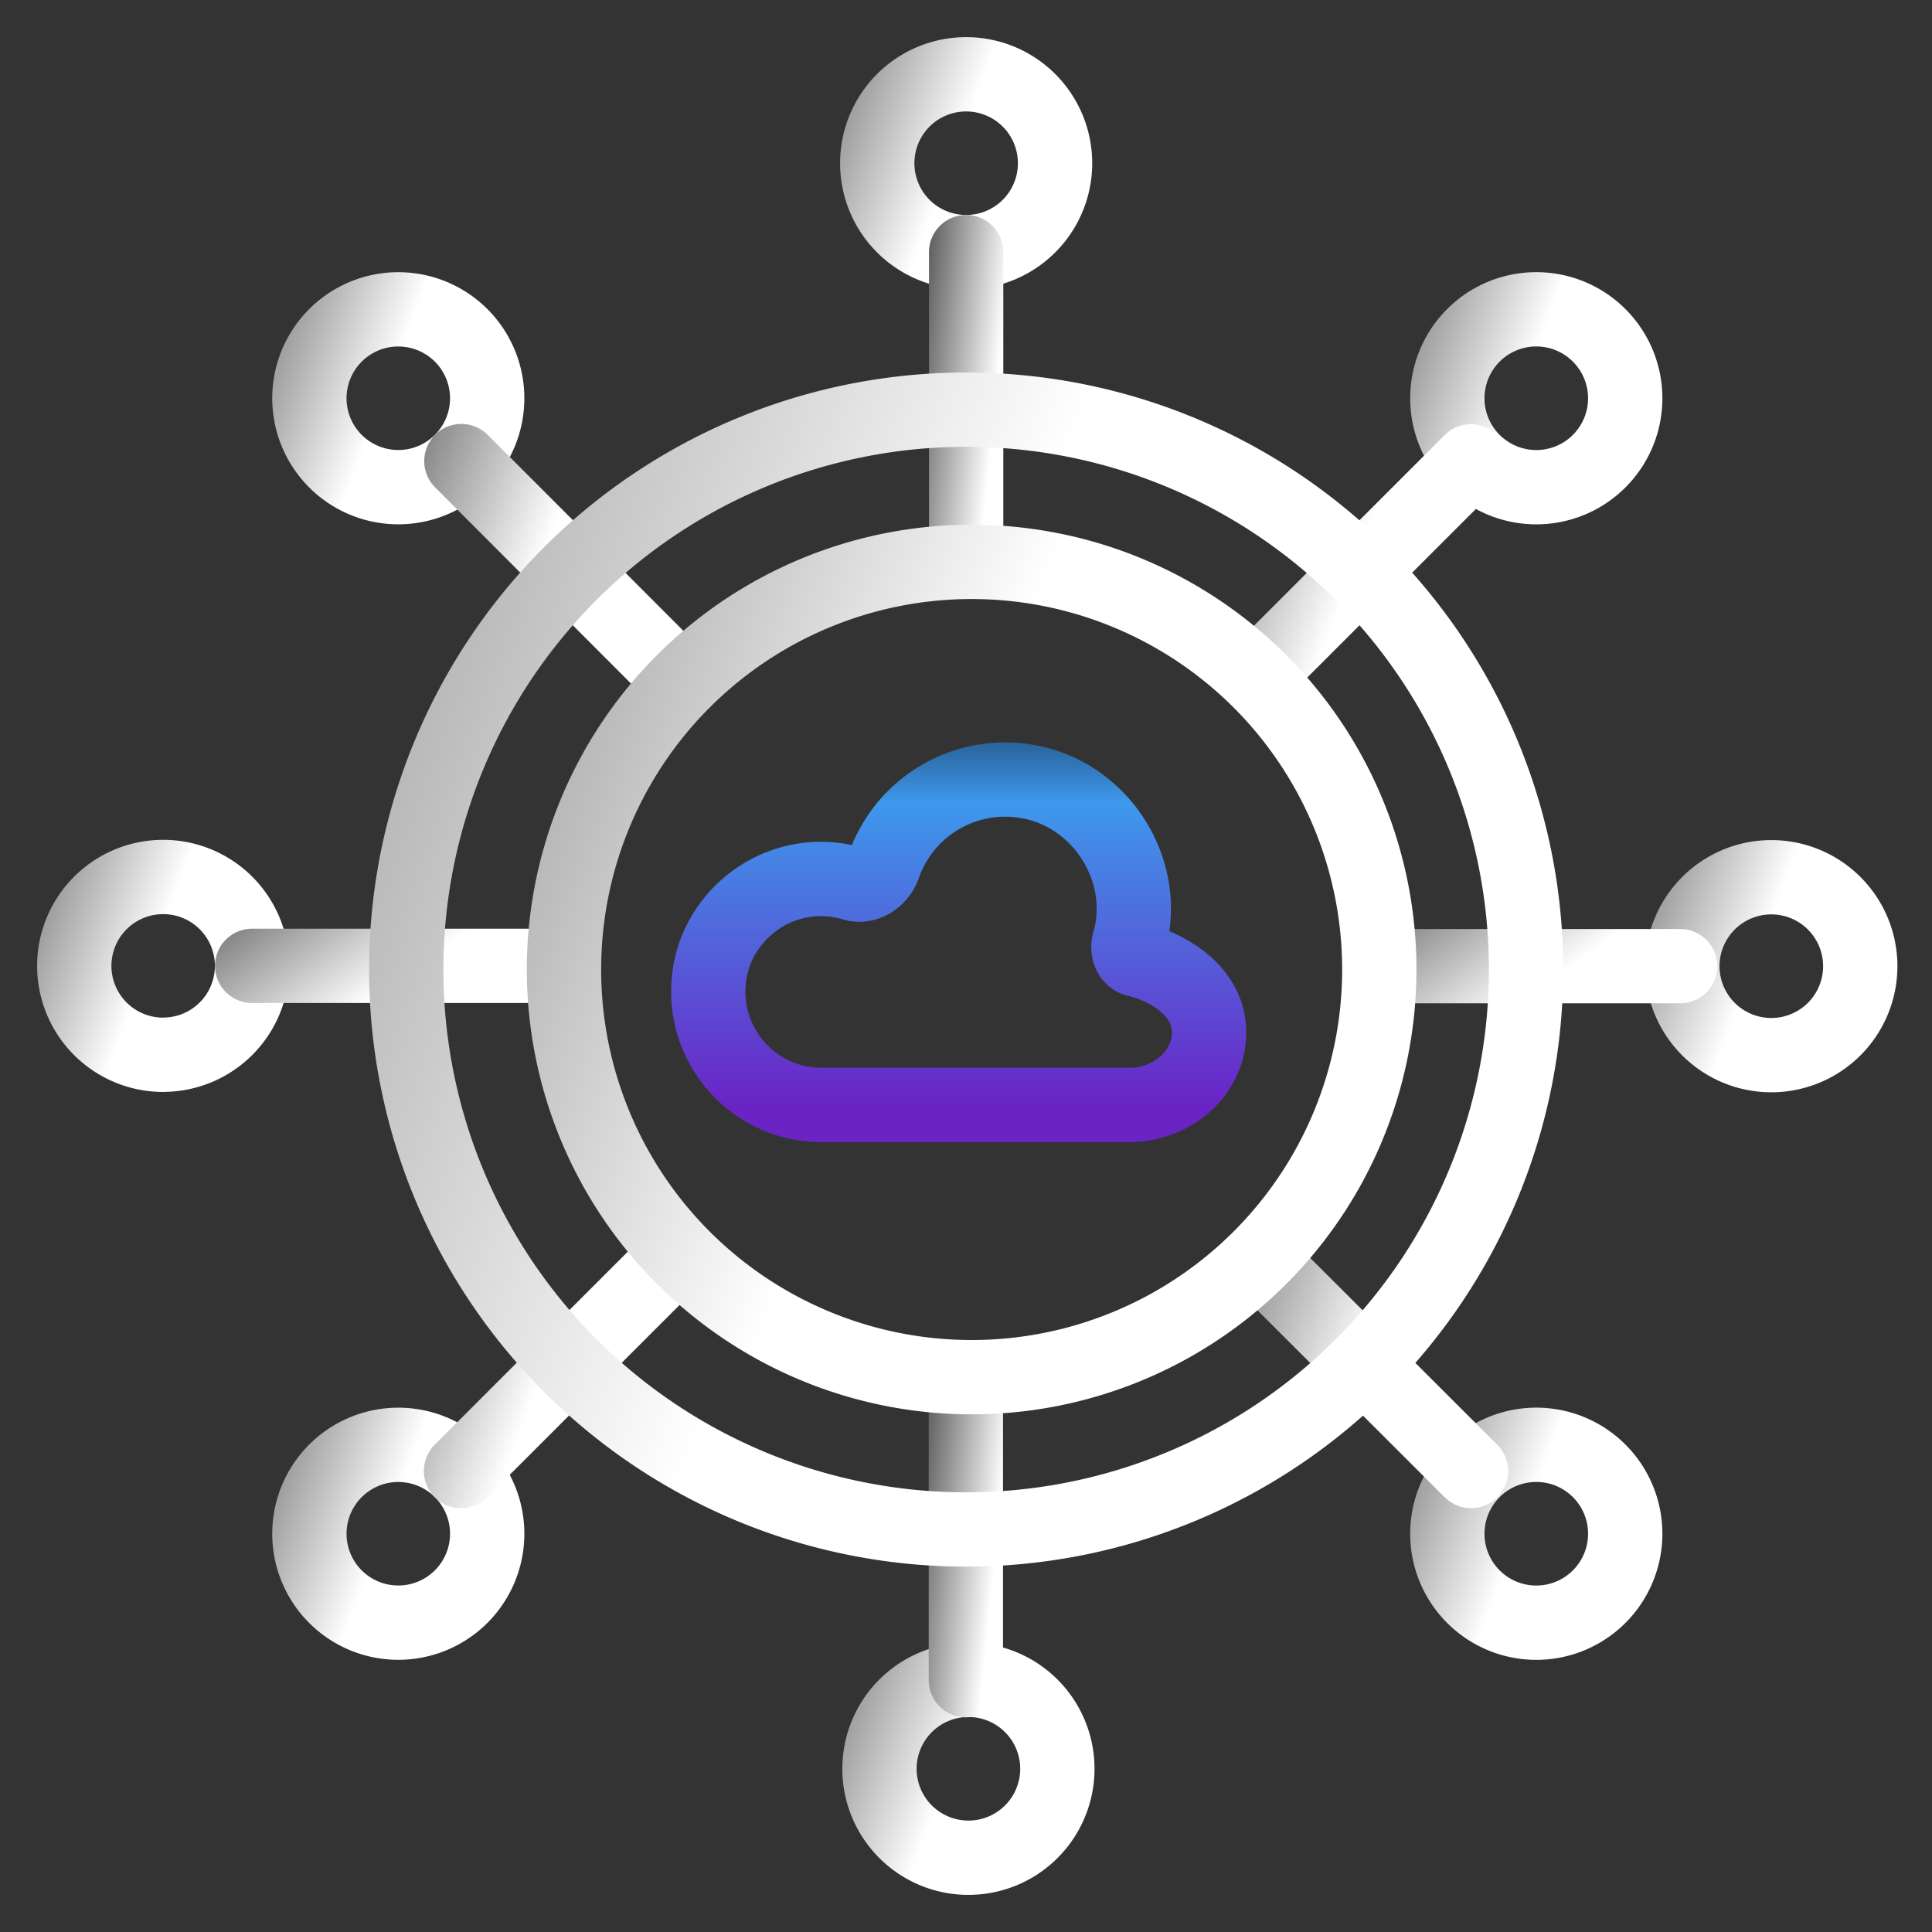 <svg xmlns="http://www.w3.org/2000/svg" width="26" height="26" fill="none"><rect width="100%" height="100%" fill="#333333" stroke="none"/><path stroke="url(#a)" stroke-linecap="round" stroke-linejoin="round" d="M13.002 3.393a1.196 1.196 0 1 0 0-2.393 1.196 1.196 0 0 0 0 2.393Z"/><path stroke="url(#b)" stroke-linecap="round" stroke-linejoin="round" d="M13.002 7.09V3.393"/><path stroke="url(#c)" stroke-linecap="round" stroke-linejoin="round" d="M12.998 25a1.197 1.197 0 1 0 0-2.393 1.197 1.197 0 0 0 0 2.393Z"/><path stroke="url(#d)" stroke-linecap="round" stroke-linejoin="round" d="M12.998 18.914v3.697"/><path stroke="url(#e)" stroke-linecap="round" stroke-linejoin="round" d="M23.803 14.199a1.197 1.197 0 1 0 0-2.393 1.197 1.197 0 0 0 0 2.393Z"/><path stroke="url(#f)" stroke-linecap="round" stroke-linejoin="round" d="M18.914 13.002h3.697"/><path stroke="url(#g)" stroke-linecap="round" stroke-linejoin="round" d="M2.196 14.194a1.196 1.196 0 1 0 0-2.392 1.196 1.196 0 0 0 0 2.393Z"/><path stroke="url(#h)" stroke-linecap="round" stroke-linejoin="round" d="M7.09 12.998H3.393"/><path stroke="url(#i)" stroke-linecap="round" stroke-linejoin="round" d="M20.64 6.556a1.197 1.197 0 1 0 0-2.393 1.197 1.197 0 0 0 0 2.393Z"/><path stroke="url(#j)" stroke-linecap="round" stroke-linejoin="round" d="m17.183 8.82 2.613-2.612"/><path stroke="url(#k)" stroke-linecap="round" stroke-linejoin="round" d="M5.36 21.837a1.196 1.196 0 1 0 0-2.393 1.196 1.196 0 0 0 0 2.393Z"/><path stroke="url(#l)" stroke-linecap="round" stroke-linejoin="round" d="m8.82 17.18-2.616 2.616"/><path stroke="url(#m)" stroke-linecap="round" stroke-linejoin="round" d="M20.64 21.837a1.197 1.197 0 1 0 0-2.393 1.197 1.197 0 0 0 0 2.393Z"/><path stroke="url(#n)" stroke-linecap="round" stroke-linejoin="round" d="m17.18 17.184 2.616 2.612"/><path stroke="url(#o)" stroke-linecap="round" stroke-linejoin="round" d="M5.36 6.556a1.196 1.196 0 1 0 0-2.393 1.196 1.196 0 0 0 0 2.393Z"/><path stroke="url(#p)" stroke-linecap="round" stroke-linejoin="round" d="M8.82 8.82 6.209 6.205"/><path stroke="url(#q)" stroke-linecap="round" stroke-linejoin="round" d="M13.002 20.583a7.535 7.535 0 1 0 0-15.07 7.535 7.535 0 0 0 0 15.07Z"/><path stroke="url(#r)" stroke-linecap="round" stroke-linejoin="round" d="M13.002 18.533a5.486 5.486 0 1 0 0-10.971 5.486 5.486 0 0 0 0 10.971Z"/><path stroke="url(#s)" stroke-linecap="round" stroke-linejoin="round" d="M15.196 12.683a1.692 1.692 0 0 0-.082-1.138c-.224-.522-.7-.92-1.26-1.023a1.73 1.73 0 0 0-1.961 1.13c-.063.174-.24.294-.415.24a1.495 1.495 0 0 0-.902.013c-.51.166-.91.609-1.014 1.134-.19.973.55 1.83 1.49 1.83h4.153c.53 0 1.026-.38 1.064-.91.045-.597-.539-.944-.973-1.044-.096-.02-.129-.145-.1-.24v.008Z"/><defs><linearGradient id="a" x1="10.245" x2="13.994" y1="-2.369" y2="-.956" gradientUnits="userSpaceOnUse"><stop/><stop offset="1" stop-color="#fff"/></linearGradient><linearGradient id="b" x1="12.35" x2="14.12" y1="-1.811" y2="-1.631" gradientUnits="userSpaceOnUse"><stop/><stop offset="1" stop-color="#fff"/></linearGradient><linearGradient id="c" x1="10.241" x2="13.989" y1="19.238" y2="20.651" gradientUnits="userSpaceOnUse"><stop/><stop offset="1" stop-color="#fff"/></linearGradient><linearGradient id="d" x1="12.346" x2="14.116" y1="13.71" y2="13.89" gradientUnits="userSpaceOnUse"><stop/><stop offset="1" stop-color="#fff"/></linearGradient><linearGradient id="e" x1="21.046" x2="24.795" y1="8.437" y2="9.849" gradientUnits="userSpaceOnUse"><stop/><stop offset="1" stop-color="#fff"/></linearGradient><linearGradient id="f" x1="16.503" x2="18.753" y1="11.594" y2="14.727" gradientUnits="userSpaceOnUse"><stop/><stop offset="1" stop-color="#fff"/></linearGradient><linearGradient id="g" x1="-.561" x2="3.188" y1="8.433" y2="9.845" gradientUnits="userSpaceOnUse"><stop/><stop offset="1" stop-color="#fff"/></linearGradient><linearGradient id="h" x1=".982" x2="3.232" y1="11.59" y2="14.723" gradientUnits="userSpaceOnUse"><stop/><stop offset="1" stop-color="#fff"/></linearGradient><linearGradient id="i" x1="17.883" x2="21.632" y1=".795" y2="2.207" gradientUnits="userSpaceOnUse"><stop/><stop offset="1" stop-color="#fff"/></linearGradient><linearGradient id="j" x1="15.48" x2="19.572" y1="2.531" y2="4.072" gradientUnits="userSpaceOnUse"><stop/><stop offset="1" stop-color="#fff"/></linearGradient><linearGradient id="k" x1="2.602" x2="6.351" y1="16.075" y2="17.487" gradientUnits="userSpaceOnUse"><stop/><stop offset="1" stop-color="#fff"/></linearGradient><linearGradient id="l" x1="4.498" x2="8.597" y1="13.496" y2="15.04" gradientUnits="userSpaceOnUse"><stop/><stop offset="1" stop-color="#fff"/></linearGradient><linearGradient id="m" x1="17.883" x2="21.632" y1="16.075" y2="17.487" gradientUnits="userSpaceOnUse"><stop/><stop offset="1" stop-color="#fff"/></linearGradient><linearGradient id="n" x1="15.473" x2="19.57" y1="13.506" y2="15.052" gradientUnits="userSpaceOnUse"><stop/><stop offset="1" stop-color="#fff"/></linearGradient><linearGradient id="o" x1="2.602" x2="6.351" y1=".795" y2="2.207" gradientUnits="userSpaceOnUse"><stop/><stop offset="1" stop-color="#fff"/></linearGradient><linearGradient id="p" x1="4.504" x2="8.598" y1="2.521" y2="4.061" gradientUnits="userSpaceOnUse"><stop/><stop offset="1" stop-color="#fff"/></linearGradient><linearGradient id="q" x1="-4.361" x2="19.246" y1="-15.701" y2="-6.808" gradientUnits="userSpaceOnUse"><stop/><stop offset="1" stop-color="#fff"/></linearGradient><linearGradient id="r" x1=".361" x2="17.548" y1="-7.882" y2="-1.408" gradientUnits="userSpaceOnUse"><stop/><stop offset="1" stop-color="#fff"/></linearGradient><linearGradient id="s" x1="12.901" x2="12.901" y1="8.465" y2="14.869" gradientUnits="userSpaceOnUse"><stop/><stop offset=".365" stop-color="#3E98EC"/><stop offset="1" stop-color="#6A24C6"/></linearGradient></defs></svg>